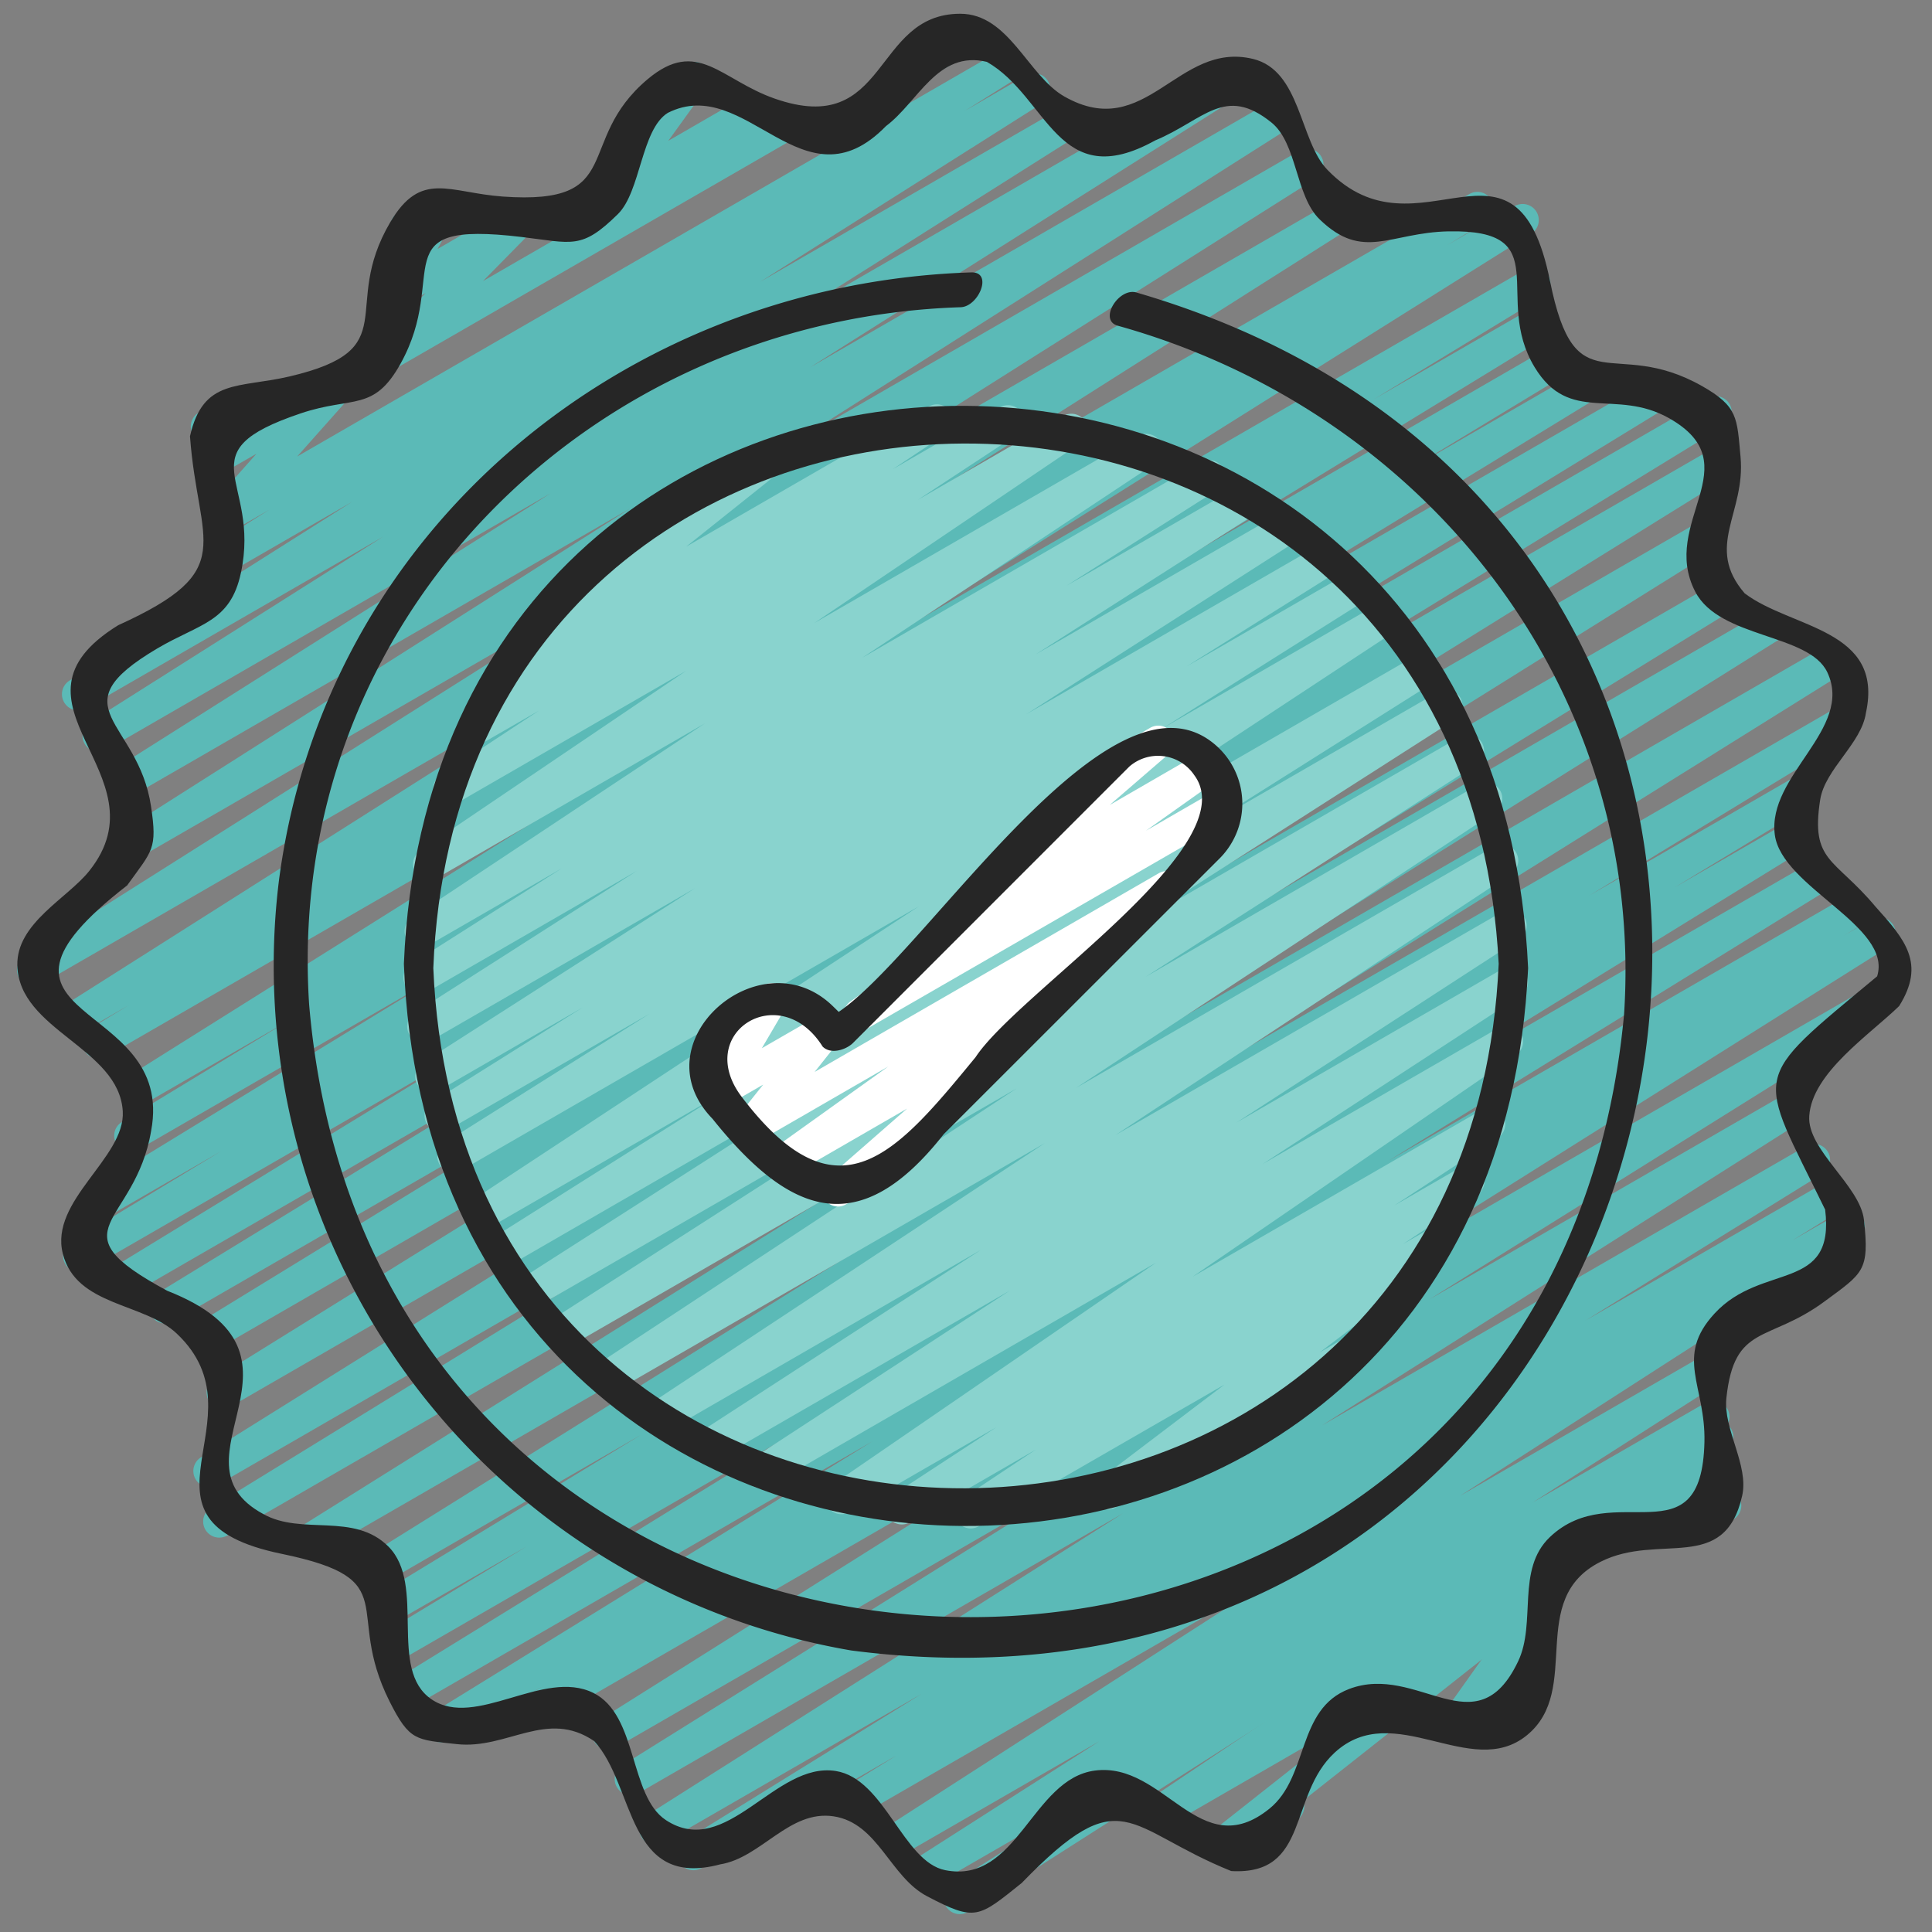 <svg xmlns="http://www.w3.org/2000/svg" width="512" viewBox="0 0 60 60" height="512" id="Icons"><rect x="0" y="0" width="60" height="60" fill="#808080" stroke="none"/><g fill="#5bbab7"><path d="m45.275 53.94a.5.5 0 0 1 -.407-.79l1.252-1.762-3.459 2a.5.5 0 0 1 -.5-.865l5.444-3.144a.5.5 0 0 1 .658.723l-1.252 1.762.256-.147a.5.5 0 0 1 .5.865l-2.242 1.294a.489.489 0 0 1 -.25.064z"></path><path d="m49.348 48.424a.5.5 0 0 1 -.25-.933l4.136-2.391a.5.5 0 0 1 .678.692l-.282.464a.5.5 0 0 1 .2.929l-1.282.741a.5.5 0 0 1 -.678-.693l.178-.291-2.448 1.414a.5.5 0 0 1 -.252.068z"></path><path d="m37.879 57.828a.5.5 0 0 1 -.31-.892l4.631-3.656-6 3.464a.5.5 0 0 1 -.529-.848l5.241-3.523-6.263 3.615a.5.5 0 0 1 -.5-.865l18.93-10.931a.5.5 0 0 1 .529.848l-5.75 3.865a.5.5 0 0 1 .367.89l-7.754 6.124a.5.5 0 0 1 -.216.614l-2.126 1.228a.491.491 0 0 1 -.25.067z"></path><path d="m28.742 2.394a.5.5 0 0 1 -.25-.933l1.451-.839a.5.5 0 1 1 .5.865l-1.451.839a.493.493 0 0 1 -.25.068z"></path><path d="m29.807 59.445a.5.5 0 0 1 -.27-.921l4.61-2.944-5.147 2.97a.5.5 0 0 1 -.52-.854l5.662-3.62-6.082 3.511a.5.5 0 0 1 -.521-.853l12.361-7.962-13.075 7.548a.5.5 0 0 1 -.513-.858l1.546-.954-6.078 3.509a.5.5 0 0 1 -.513-.858l7.361-4.559-8.035 4.638a.5.5 0 0 1 -.518-.854l14.798-9.384-15.045 8.689a.5.5 0 0 1 -.515-.856l14.154-8.833-14.337 8.272a.5.5 0 0 1 -.517-.855l17.215-10.831-19 10.971a.5.5 0 0 1 -.509-.861l.578-.349-2.943 1.7a.5.5 0 0 1 -.513-.858l13.659-8.43-14.3 8.258a.5.5 0 0 1 -.513-.859l13.138-8.092-12.852 7.417a.5.5 0 0 1 -.51-.86l4.3-2.6-3.963 2.277a.5.5 0 0 1 -.509-.86l8.031-4.888-7.752 4.475a.5.5 0 0 1 -.515-.856l20.378-12.714-22.097 12.758a.5.5 0 0 1 -.516-.857l21.416-13.4-23.788 13.734a.5.5 0 0 1 -.512-.858l15.764-9.691-15.562 8.983a.5.5 0 0 1 -.514-.856l22.121-13.814-21.192 12.234a.5.5 0 0 1 -.513-.857l20.093-12.477-19.845 11.458a.5.5 0 0 1 -.511-.859l14.035-8.6-15.042 8.684a.5.5 0 0 1 -.511-.859l12.69-7.764-13.666 7.89a.5.5 0 0 1 -.511-.86l11.471-7.011-12.128 7a.5.5 0 0 1 -.509-.861l4.657-2.82-3.728 2.154a.5.5 0 0 1 -.511-.859l11.115-6.8-9.445 5.456a.5.5 0 0 1 -.51-.86l5.2-3.16-4.368 2.523a.5.5 0 0 1 -.515-.856l19.965-12.532-20.773 11.993a.5.5 0 0 1 -.509-.86l1.224-.741-1.48.854a.5.5 0 0 1 -.517-.854l18.874-11.969-19.596 11.314a.5.5 0 0 1 -.518-.857l18.5-11.691-14.578 8.415a.5.5 0 0 1 -.518-.855l15.4-9.782-15.503 8.951a.5.5 0 0 1 -.517-.855l13.556-8.57-13.8 7.97a.5.5 0 0 1 -.518-.855l9.107-5.761-9.228 5.327a.5.5 0 0 1 -.518-.855l8.79-5.56-3.7 2.135a.5.5 0 0 1 -.516-.857l1.647-1.034-1.323.764a.5.5 0 0 1 -.624-.765l1.536-1.73-1.218.7a.5.5 0 0 1 -.669-.7l.233-.359a.5.5 0 0 1 -.137-.919l1.282-.741a.5.5 0 0 1 .669.705l-.07.11 2.085-1.2a.5.5 0 0 1 .624.764l-1.535 1.726 21.872-12.626a.5.5 0 0 1 .515.856l-1.647 1.033 1.9-1.1a.5.5 0 0 1 .518.855l-8.779 5.557 9.287-5.361a.5.5 0 0 1 .517.855l-9.111 5.76 13.891-8.019a.5.5 0 0 1 .518.856l-13.557 8.569 14.417-8.323a.5.5 0 0 1 .519.854l-15.411 9.788 15.677-9.05a.5.5 0 0 1 .518.855l-18.485 11.685 18.856-10.887a.5.5 0 0 1 .518.854l-18.883 11.975 22.761-13.141a.5.5 0 0 1 .508.861l-1.217.737 2.1-1.214a.5.5 0 0 1 .516.857l-19.946 12.521 19.8-11.434a.5.5 0 0 1 .51.86l-5.243 3.189 4.911-2.834a.5.5 0 0 1 .511.859l-11.1 6.79 10.831-6.26a.5.5 0 0 1 .509.86l-4.655 2.82 5.226-3.019a.5.5 0 0 1 .511.86l-11.463 7.007 13.091-7.557a.5.5 0 0 1 .511.859l-12.71 7.777 14.185-8.19a.5.5 0 0 1 .512.859l-14.024 8.593 13.747-7.936a.5.5 0 0 1 .513.857l-20.094 12.477 19.2-11.083a.5.5 0 0 1 .515.856l-22.123 13.813 21.851-12.616a.5.5 0 0 1 .512.859l-15.769 9.7 16.864-9.741a.5.5 0 0 1 .516.856l-21.414 13.4 22.943-13.247a.5.5 0 0 1 .515.856l-20.373 12.714 19.965-11.526a.5.5 0 0 1 .51.859l-8.032 4.889 6.458-3.729a.5.5 0 0 1 .51.86l-4.327 2.622 3.326-1.919a.5.5 0 0 1 .513.858l-13.125 8.086 13.558-7.827a.5.5 0 0 1 .513.858l-13.66 8.427 14.238-8.22a.5.5 0 0 1 .509.861l-.6.361.841-.486a.5.5 0 0 1 .517.856l-17.203 10.826 16.594-9.58a.5.5 0 0 1 .514.856l-14.156 8.84 10.94-6.316a.5.5 0 0 1 .518.854l-14.789 9.374 15.052-8.688a.5.5 0 0 1 .513.857l-7.376 4.57 7.454-4.3a.5.5 0 0 1 .513.858l-1.552.958 1.53-.882a.5.5 0 0 1 .52.852l-12.358 7.957 7.393-4.268a.5.5 0 0 1 .52.853l-5.657 3.62 5.375-3.1a.5.5 0 0 1 .519.853l-21.786 13.911a.492.492 0 0 1 -.2.215l-1.451.839a.491.491 0 0 1 -.25.067z"></path><path d="m18.97 6.479a.5.5 0 0 1 -.4-.793l1.575-2.17a.488.488 0 0 1 -.176-.179.5.5 0 0 1 .182-.683l1.149-.668a.5.5 0 0 1 .654.727l-1.2 1.66 2.466-1.424a.5.5 0 0 1 .5.865l-4.5 2.6a.489.489 0 0 1 -.25.065z"></path><path d="m12.023 11.522a.5.5 0 0 1 -.355-.851l1.551-1.571-.659.379a.5.5 0 0 1 -.6-.074.5.5 0 0 1 -.091-.6l.689-1.27a.5.5 0 0 1 -.189-.929l1.131-.645a.5.5 0 0 1 .689.671l-.6 1.1 2.346-1.354a.5.5 0 0 1 .606.784l-1.541 1.567 9.159-5.288a.5.5 0 0 1 .5.866l-12.386 7.148a.489.489 0 0 1 -.25.067z"></path></g><path fill="#89d3ce" d="m30.144 47.466a.5.5 0 0 1 -.278-.916l2.306-1.533-3.929 2.267a.5.5 0 0 1 -.523-.85l3.225-2.111-4.566 2.636a.5.5 0 0 1 -.533-.845l10.055-6.9-12.025 6.945a.5.5 0 0 1 -.523-.851l8.011-5.229-9.164 5.288a.5.5 0 0 1 -.522-.852l8.787-5.7-9.765 5.642a.5.5 0 0 1 -.525-.85l12.275-8.107-13.361 7.714a.5.5 0 0 1 -.525-.851l13.012-8.563-13.9 8.022a.5.5 0 0 1 -.521-.853l10.3-6.609-10.79 6.23a.5.5 0 0 1 -.519-.854l10.034-6.421-10.384 6a.5.5 0 0 1 -.517-.856l7.09-4.473-7.227 4.173a.5.5 0 0 1 -.526-.85l13.918-9.161-14.193 8.191a.5.5 0 0 1 -.517-.856l6.349-4-6.243 3.6a.5.5 0 0 1 -.516-.856l4.68-2.938-4.459 2.574a.5.5 0 0 1 -.52-.853l8.466-5.424-8.195 4.73a.5.5 0 0 1 -.52-.853l6.913-4.417-6.489 3.748a.5.5 0 0 1 -.519-.855l4.672-2.969-4.127 2.383a.5.5 0 0 1 -.526-.85l9.1-6.037-8.313 4.8a.5.5 0 0 1 -.53-.847l8.262-5.586-7.119 4.109a.5.5 0 0 1 -.524-.85l3.069-2.021-1.788 1.029a.5.5 0 0 1 -.527-.848l1.648-1.1-.035.02a.5.5 0 0 1 -.561-.823l3.655-2.917a.5.5 0 0 1 -.2-.93l4.973-2.864a.5.5 0 0 1 .562.823l-3.152 2.516 7.54-4.354a.5.5 0 0 1 .527.849l-1.651 1.1 3.33-1.923a.5.5 0 0 1 .524.851l-3.071 2.021 4.515-2.606a.5.5 0 0 1 .53.847l-8.264 5.587 10.059-5.807a.5.5 0 0 1 .526.85l-9.1 6.037 10.51-6.069a.5.5 0 0 1 .519.855l-4.685 2.977 5.427-3.132a.5.5 0 0 1 .519.853l-6.907 4.413 7.652-4.417a.5.5 0 0 1 .519.854l-8.456 5.418 9.158-5.287a.5.5 0 0 1 .516.856l-4.7 2.948 5.085-2.934a.5.5 0 0 1 .516.855l-6.342 4 6.7-3.87a.5.5 0 0 1 .526.851l-13.908 9.157 14.566-8.41a.5.5 0 0 1 .517.855l-7.08 4.466 7.24-4.18a.5.5 0 0 1 .52.854l-10.05 6.43 10.211-5.894a.5.5 0 0 1 .52.853l-10.292 6.607 10.324-5.963a.5.5 0 0 1 .525.851l-13.008 8.561 12.983-7.494a.5.5 0 0 1 .676.17.5.5 0 0 1 -.15.68l-12.282 8.107 12.024-6.941a.5.5 0 0 1 .522.852l-8.788 5.7 8.3-4.794a.5.5 0 0 1 .523.852l-8.015 5.233 7.343-4.238a.5.5 0 0 1 .533.845l-10.053 6.894 8.967-5.174a.5.5 0 0 1 .524.851l-3.227 2.111 2.056-1.186a.5.5 0 0 1 .527.849l-2.31 1.533.81-.467a.5.5 0 0 1 .553.831l-3.95 3 .782-.451a.5.5 0 0 1 .5.865l-7.638 4.41a.5.5 0 0 1 -.553-.825l3.953-3-7.633 4.4a.5.5 0 0 1 -.25.066z"></path><path fill="#fff" d="m26.025 37.469a.5.5 0 0 1 -.329-.876l2.473-2.164-3.619 2.09a.5.5 0 0 1 -.541-.839l3.578-2.56-4.08 2.356a.5.5 0 0 1 -.641-.745l.835-1.047-1.182.682a.5.5 0 0 1 -.681-.685l.745-1.269-.018.01a.5.5 0 0 1 -.5-.865l1.66-.958a.5.5 0 0 1 .68.685l-.745 1.269 1.829-1.053a.5.5 0 0 1 .641.744l-.83 1.045 10.691-6.172a.5.5 0 0 1 .541.839l-4.178 2.984a.5.5 0 0 1 .32.876l-4.35 3.806.008.014a.5.5 0 0 1 -.183.682l-1.874 1.082a.49.49 0 0 1 -.25.069z"></path><path fill="#fff" d="m26.7 32.01a.5.5 0 0 1 -.29-.907l3.59-2.553a.5.5 0 0 1 -.186-.858l3.85-3.326a.5.5 0 0 1 .183-.682l1.879-1.084a.5.5 0 0 1 .577.81l-1.84 1.59 2.837-1.64a.5.5 0 0 1 .54.84l-2.254 1.6 2.132-1.231a.5.5 0 0 1 .5.865l-11.266 6.5a.493.493 0 0 1 -.252.076z"></path><path fill="#262626" d="m58.98 31.243c.826-1.317.187-2.063-.737-3.089-1.276-1.524-2.017-1.376-1.716-3.316.148-.951 1.287-1.751 1.421-2.7.57-2.613-2.318-2.614-3.765-3.711-1.254-1.453.033-2.488-.129-4.24-.112-1.211-.073-1.561-1.2-2.2-2.771-1.565-3.929.655-4.718-3.263-1.06-5.263-4.074-.515-6.911-3.449-.872-.9-.821-3.086-2.315-3.446-2.343-.564-3.315 2.611-5.855 1.168-1.132-.644-1.719-2.569-3.233-2.57-2.741 0-2.211 3.88-5.769 2.633-1.67-.585-2.393-1.9-3.941-.6-2.3 1.937-.618 3.921-4.5 3.644-1.674-.12-2.537-.826-3.494.8-1.58 2.686.5 3.937-3.127 4.787-1.59.372-2.683.053-3.091 1.857.247 3.388 1.556 4.152-2.228 5.868-3.937 2.431 1.513 4.608-.9 7.631-.678.853-2.26 1.618-2.234 2.929.041 2.024 3.162 2.561 3.275 4.54.08 1.447-2.285 2.765-1.861 4.423.418 1.632 2.514 1.51 3.537 2.476 2.8 2.644-1.862 5.788 3.264 6.842 3.865.8 1.9 1.707 3.346 4.584.623 1.237.818 1.184 2.087 1.324 1.562.173 2.8-1.1 4.269-.092 1.283 1.393.991 4.606 3.912 3.826 1.276-.206 2.143-1.7 3.523-1.491s1.747 1.877 2.9 2.481c1.512.795 1.594.665 2.939-.41 3.145-3.245 3.216-1.7 6.507-.372 2.448.141 1.768-2.344 3.211-3.676 1.843-1.7 4.232.879 5.972-.541s-.035-4.221 2.292-5.39c1.814-.912 3.841.394 4.393-2.046.216-.953-.593-2.068-.49-3.034.247-2.323 1.3-1.713 3.045-3 1.208-.89 1.4-.949 1.229-2.529-.117-1.07-1.774-2.182-1.7-3.234.086-1.341 1.885-2.528 2.792-3.414zm-2.3 6.31c.327 2.6-1.958 1.64-3.431 3.237-1.25 1.353-.277 2.24-.316 3.989-.084 3.733-2.834 1.085-4.8 2.956-1.058 1.008-.41 2.657-.989 3.865-1.3 2.722-3.111.04-5.247.853-1.634.623-1.245 2.721-2.472 3.716-2.166 1.753-3.257-1.469-5.425-1.182-1.955.258-2.4 3.538-4.645 3.093-1.312-.26-1.877-2.84-3.4-3.08-1.889-.3-3.39 2.762-5.273 1.526-1.148-.753-.867-3.264-2.255-3.951-1.545-.766-3.656 1.126-5.024.2s-.155-3.553-1.339-4.744c-1.073-1.079-2.69-.335-3.89-1.013-3.108-1.682 2.088-4.938-2.98-6.932-3.583-1.932-1-1.993-.5-4.969.783-4.177-6.256-3.345-.745-7.62.785-1.094.941-1.114.741-2.457-.4-2.689-2.95-3.041.192-4.9 1.326-.783 2.274-.811 2.6-2.353.624-2.912-1.8-3.721 1.862-4.951 1.614-.543 2.258-.035 3.095-1.541 1.544-2.777-.624-4.458 3.753-3.936 1.6.191 1.868.4 2.995-.708.716-.7.721-2.626 1.552-3.146 2.443-1.229 4.2 3.055 6.776.411 1.008-.757 1.6-2.36 3.133-1.995 1.908 1.09 2.2 4.12 5.227 2.44 1.517-.633 2.156-1.728 3.609-.558.806.649.744 2.282 1.5 3.011 1.35 1.307 2.181.407 4 .371 3.385-.068 1.352 2.035 2.674 4.217 1.084 1.789 2.509.643 4.177 1.586 2.555 1.444-.311 3.229.814 5.391.756 1.453 3.533 1.293 4.1 2.5.828 1.758-1.879 3.2-1.63 5.05.219 1.627 3.664 2.834 3.177 4.391-4.012 3.341-3.746 2.867-1.621 7.233z"></path><path fill="#262626" d="m25.872 31.254c-2.245-2.2-6.059 1.105-3.744 3.492 2.407 3.008 4.558 3.818 7.18.477l8.592-8.588a2.407 2.407 0 0 0 -.144-3.492c-3.247-2.833-8.936 6.4-11.709 8.282zm9.2-7.447a1.356 1.356 0 0 1 2.017.266c1.624 2.188-5.461 6.736-6.792 8.759-2.436 2.961-4.253 5.183-7.249 1.25-1.536-1.994 1.168-3.7 2.5-1.579.254.254.725.1.94-.11z"></path><path fill="#262626" d="m12.543 29.932c.84 23.132 33.833 23.379 34.914.135-1.043-23.173-33.957-23.35-34.914-.135zm34 0c-.959 21.633-32.18 21.758-33.086.135.843-21.586 31.98-21.816 33.086-.135z"></path><path fill="#262626" d="m35.287 9.082c-.551-.153-1.181.864-.574 1.033 9.547 2.661 16.387 11.257 15.724 21.385-2.355 25.217-38.711 24.809-40.837-.311-.767-11.849 8.617-21.272 20.234-21.648.559-.018 1.014-1.1.332-1.082-10.769.349-20.1 8-21.507 18.917a21.578 21.578 0 0 0 17.772 23.88c26.963 3.509 35.102-34.534 8.856-42.174z"></path></svg>